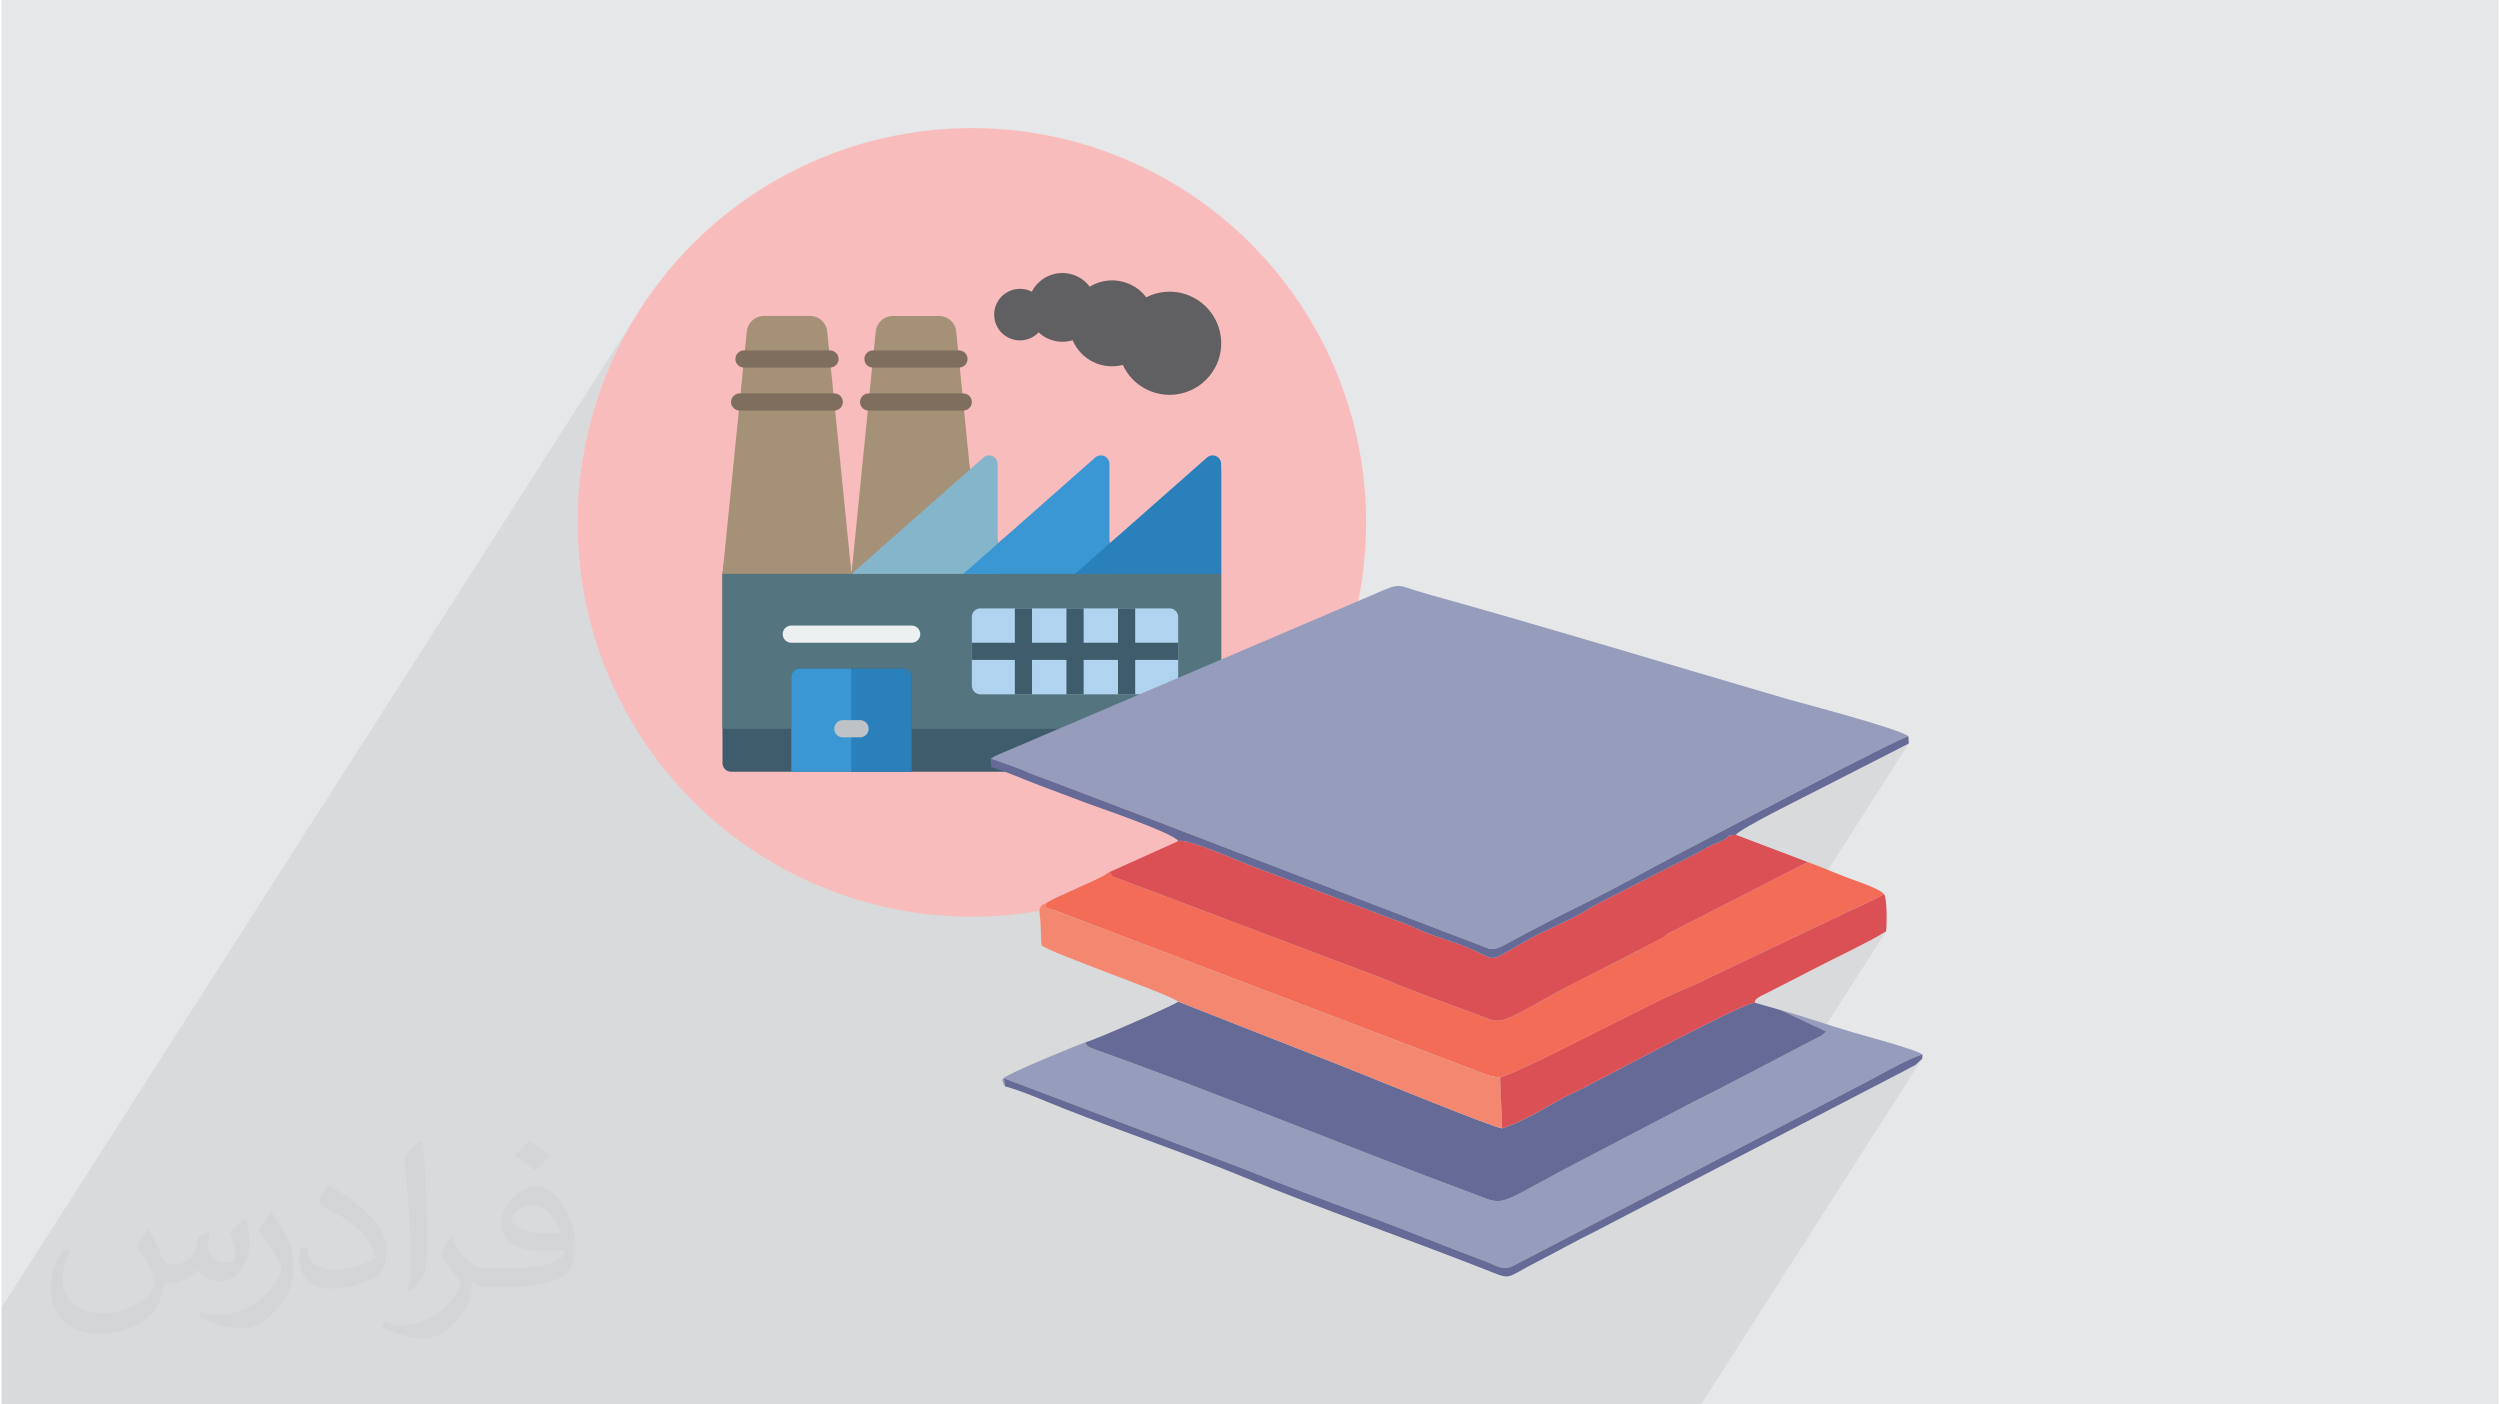 <?xml version="1.0" encoding="UTF-8"?>
<!DOCTYPE svg PUBLIC "-//W3C//DTD SVG 1.0//EN" "http://www.w3.org/TR/2001/REC-SVG-20010904/DTD/svg10.dtd">
<!-- Creator: CorelDRAW 2017 -->
<svg xmlns="http://www.w3.org/2000/svg" xml:space="preserve" width="356px" height="200px" version="1.0" style="shape-rendering:geometricPrecision; text-rendering:geometricPrecision; image-rendering:optimizeQuality; fill-rule:evenodd; clip-rule:evenodd"
viewBox="0 0 35600 20025"
 xmlns:xlink="http://www.w3.org/1999/xlink">
 <defs>
  <style type="text/css">
   <![CDATA[
    .fil3 {fill:#F9BCBD}
    .fil16 {fill:#656A96}
    .fil15 {fill:#969CBC}
    .fil18 {fill:#DB5055}
    .fil0 {fill:#E6E7E8}
    .fil17 {fill:#F26C58}
    .fil19 {fill:#F48770}
    .fil13 {fill:#606062;fill-rule:nonzero}
    .fil9 {fill:#2980BA;fill-rule:nonzero}
    .fil8 {fill:#3B97D3;fill-rule:nonzero}
    .fil4 {fill:#3F5C6C;fill-rule:nonzero}
    .fil10 {fill:#547580;fill-rule:nonzero}
    .fil6 {fill:#7F6E5D;fill-rule:nonzero}
    .fil7 {fill:#84B5CB;fill-rule:nonzero}
    .fil5 {fill:#A59078;fill-rule:nonzero}
    .fil12 {fill:#B0D3F0;fill-rule:nonzero}
    .fil14 {fill:#BDC3C7;fill-rule:nonzero}
    .fil11 {fill:#ECF0F1;fill-rule:nonzero}
    .fil1 {fill:#373435;fill-opacity:0.031}
    .fil2 {fill:#373435;fill-opacity:0.078}
   ]]>
  </style>
 </defs>
 <g id="Layer_x0020_1">
  <g id="_2022531133232">
   <path class="fil0" d="M0 0l35600 0 0 20025 -35600 0 0 -20025z"/>
   <path class="fil1" d="M2102 17538c67,103 111,202 155,311 31,64 48,183 198,183 44,0 107,-14 163,-45 63,-33 111,-82 135,-159l61 -201 145 -72 10 10c-19,76 -24,148 -24,206 0,169 145,233 262,233 68,0 128,-33 128,-95 0,-81 -34,-216 -78,-338 68,-68 136,-136 214,-191l12 6c34,144 53,286 53,381 0,92 -41,195 -75,263 -70,132 -194,237 -344,237 -114,0 -240,-57 -327,-163l-5 0c-83,101 -209,194 -412,194l-63 0c-10,134 -39,229 -82,313 -122,237 -480,404 -817,404 -470,0 -705,-272 -705,-632 0,-223 72,-431 184,-577l92 37c-70,134 -116,261 -116,385 0,338 274,499 591,499 293,0 657,-188 722,-404 -24,-237 -114,-348 -250,-565 42,-72 95,-144 160,-220l13 0 0 0 0 0 0 0zm5414 -1273c99,62 196,136 290,221 -53,74 -118,142 -201,201 -94,-76 -189,-142 -286,-212 66,-74 131,-146 197,-210zm51 925c-160,0 -291,105 -291,183 0,167 320,219 702,217 -48,-196 -215,-400 -411,-400zm-359 894c208,0 390,-6 528,-41 155,-39 286,-118 286,-171 0,-15 0,-31 -5,-46 -87,9 -186,9 -274,9 -281,0 -496,-64 -581,-223 -22,-43 -36,-93 -36,-148 0,-153 65,-303 181,-406 97,-84 204,-138 313,-138 196,0 354,159 463,408 60,136 101,292 101,490 0,132 -36,243 -118,326 -153,148 -434,204 -865,204l-197 0 0 0 -51 0c-106,0 -184,-19 -244,-66l-10 0c2,24 5,49 5,72 0,97 -32,220 -97,319 -192,286 -400,410 -579,410 -182,0 -405,-70 -606,-161l36 -70c66,27 155,45 279,45 325,0 751,-313 804,-617 -12,-25 -33,-58 -65,-93 -94,-113 -155,-208 -211,-307 49,-95 92,-171 134,-239l16 -2c139,282 265,445 546,445l43 0 0 0 204 0 0 0 0 0 0 0zm-1406 299c24,-130 26,-276 26,-412l0 -202c0,-377 -48,-925 -87,-1281 68,-75 163,-161 238,-219l21 6c51,449 64,971 64,1450 0,126 -5,250 -17,340 -8,114 -73,200 -214,332l-31 -14 0 0 0 0 0 0zm-1447 -596c7,177 94,317 397,317 189,0 349,-49 526,-133 31,-15 48,-33 48,-50 0,-111 -84,-257 -228,-391 -138,-126 -322,-237 -494,-311 -58,-25 -77,-52 -77,-76 0,-52 68,-159 123,-235l20 -2c196,103 416,255 579,426 148,157 240,315 240,488 0,128 -39,250 -102,361 -216,109 -446,191 -674,191 -276,0 -465,-129 -465,-434 0,-33 0,-85 12,-151l95 0 0 0 0 0 0 0zm-500 -502l172 278c63,103 121,214 121,391l0 227c0,183 -117,379 -306,572 -147,132 -278,188 -399,188 -180,0 -386,-56 -623,-159l26 -70c76,21 163,37 270,37 341,-2 690,-251 850,-556 19,-35 27,-68 27,-91 0,-35 -20,-74 -34,-109 -87,-165 -184,-315 -291,-453 56,-88 111,-173 172,-257l15 2 0 0 0 0 0 0z"/>
   <path class="fil2" d="M9814 20025l15 0 135 0 22 0 235 0 23 0 32 0 46 0 103 0 99 0 117 0 140 0 157 0 34 0 171 0 83 0 70 0 10 0 4 0 3 0 0 0 19 0 77 0 131 0 23 0 77 0 0 0 118 0 390 0 0 0 208 0 92 0 13 0 408 0 237 0 2345 0 134 0 52 0 116 0 24 0 207 0 724 0 53 0 639 0 47 0 160 0 114 0 201 0 46 0 221 0 28 0 169 0 0 0 38 0 429 0 24 0 123 0 17 0 155 0 172 0 71 0 5 0 20 0 6 0 37 0 6 0 44 0 97 0 202 0 75 0 210 0 171 0 1 0 34 0 296 0 158 0 14 0 13 0 291 0 48 0 22 0 152 0 15 0 36 0 55 0 287 0 63 0 24 0 116 0 271 0 26 0 314 0 30 0 21 0 11 0 26 0 1 0 1035 0 357 0 124 0 63 0 4 0 35 0 3153 -4930 -84 79 88 -138 -80 26 -98 41 -109 52 -115 58 -115 61 -108 59 -96 52 -78 41 -1552 808 978 -1527 -1 0 0 0 -45 -22 900 -1406 -109 64 -116 64 -123 65 -125 64 -90 44 534 -834 -76 43 -82 42 -86 42 -90 42 -90 42 -91 41 -88 41 -84 42 -785 374 1825 -2854 -103 53 98 -155 -50 18 -104 46 -148 71 -187 93 -219 110 -242 124 -259 133 -268 139 -271 141 -266 139 -254 133 -236 123 -208 109 -176 92 -134 71 -87 45 -99 51 -98 51 -97 51 -97 52 -96 52 -96 52 -96 51 -96 52 -96 52 -96 51 -96 51 -97 51 -98 51 -98 51 -100 49 -100 50 -95 47 -96 48 -97 49 -97 50 -98 50 -97 50 -97 51 -96 50 -186 100 -130 70 -90 43 -65 19 -58 -3 -67 -21 -90 -37 -131 -50 -49 -19 -82 -30 -112 -43 -141 -54 -166 -63 -190 -73 -212 -82 -232 -88 -249 -96 -263 -101 -277 -106 -287 -110 -295 -113 -302 -116 -306 -117 -248 -96 974 -1522 -157 221 -167 212 -176 204 -187 195 -195 186 -204 177 -212 167 -33 24 -9 -4 -305 -117 -51 -19 568 -888 12 -21 7 -23 2 -25 0 -490 0 -2207 0 -1471 0 -96 -1 -18 -4 -17 -6 -16 -8 -15 -11 -14 -12 -13 -14 -10 -16 -9 -17 -6 -17 -4 -17 -1 -17 2 -17 4 -17 6 -15 8 -14 11 -1389 1226 -1 1 -16 -132 1528 -2388 45 -109 27 -113 10 -114 -9 -113 -26 -111 -43 -106 -60 -99 -77 -90 -89 -77 -99 -61 -106 -43 -111 -27 -113 -9 -114 9 -113 26 -109 45 -21 -27 -23 -25 -24 -24 -25 -23 -26 -21 -28 -19 -29 -18 -30 -16 -73 -32 -75 -22 -77 -12 -78 -2 -77 8 -76 17 -74 28 -70 37 -17 -22 -18 -21 -19 -19 -21 -18 -21 -18 -23 -15 -23 -15 -24 -13 -44 -20 -46 -16 -47 -10 -47 -7 -48 -1 -48 3 -47 7 -47 13 -46 17 -43 21 -41 26 -38 29 -34 32 -32 37 -28 39 -27 41 -62 -25 -67 -13 -67 -1 -65 11 -63 23 -57 34 -51 45 -43 55 -557 870 -4 -39 0 -3 0 -3 -1 -8 -38 -378 -9 -45 -17 -42 -23 -38 -31 -32 -35 -27 -39 -20 -44 -12 -46 -5 -123 0 -414 0 -123 0 -46 5 -43 12 -40 20 -35 27 -30 32 -24 38 -628 981 -30 -305 82 -128 -15 18 -18 15 -21 11 -23 8 -13 1 -12 -125 0 -3 -2 -11 -37 -375 -9 -45 -17 -42 -23 -38 -30 -32 -36 -27 -40 -20 -43 -12 -46 -5 -123 0 -414 0 -123 0 -46 5 -43 12 -40 20 -35 27 -30 32 -24 38 -2367 3700 -6 -35 -36 -281 -21 -286 -8 -289 8 -289 21 -286 36 -281 50 -277 62 -272 76 -267 88 -261 101 -255 113 -249 124 -243 135 -235 -9026 14110 0 1382 808 0 96 0 23 0 3 0 11 0 86 0 36 0 31 0 12 0 22 0 107 0 23 0 100 0 67 0 12 0 22 0 19 0 122 0 263 0 123 0 76 0 12 0 169 0 28 0 27 0 56 0 67 0 95 0 12 0 119 0 49 0 8 0 21 0 18 0 8 0 15 0 3 0 11 0 27 0 59 0 8 0 28 0 31 0 12 0 22 0 107 0 23 0 100 0 67 0 12 0 22 0 19 0 122 0 263 0 122 0 77 0 12 0 169 0 6 0 22 0 5 0 22 0 6 0 12 0 38 0 67 0 95 0 12 0 168 0 1 0 3 0 4 0 21 0 4 0 23 0 12 0 23 0 20 0 24 0 44 0 350 0 32 0 182 0 42 0 85 0 18 0 65 0 75 0 123 0 23 0 162 0 35 0 4 0 163 0 22 0 41 0 19 0 67 0 1 0 124 0 3 0 32 0 245 0 1 0 67 0 191 0 131 0 140 0 8 0 21 0 19 0 226 0 68 0 231 0 15 0 99 0 57 0 20 0 23 0 100 0 123 0 46 0 0 0 2 0 6 0 14 0 62 0 183 0 69 0 62 0 26 0 20 0 11 0 62 0 82 0 16 0 45 0 29 0 49 0 20 0 172 0 73 0 156 0 20 0 202 0 92 0 128 0z"/>
   <g>
    <circle class="fil3" cx="13834" cy="7448" r="5622"/>
    <g>
     <path class="fil4" d="M17389 6712l0 4168c0,68 -55,123 -122,123l-6866 0c-67,0 -122,-55 -122,-123l0 -2697 355 -2330c-65,-7 -113,-63 -110,-128 4,-65 57,-116 123,-116l12 0 37 -369c-65,-7 -114,-63 -111,-128 4,-65 58,-116 123,-116l12 0 27 -270c13,-125 118,-221 244,-221l414 0c126,0 232,96 244,221l27 270 13 0c65,0 119,51 122,116 3,65 -45,121 -110,128l37 369 12 0c65,0 119,51 122,116 4,65 -45,121 -110,128l356 2330 355 -2330c-65,-7 -113,-63 -110,-128 3,-65 57,-116 123,-116l12 0 37 -369c-65,-7 -114,-63 -111,-128 4,-65 58,-116 123,-116l12 0 27 -270c12,-125 118,-221 244,-221l414 0c126,0 232,96 244,221l27 270 13 0c65,0 119,51 122,116 3,65 -45,121 -110,128l37 369 12 0c65,0 119,51 122,116 4,65 -45,121 -110,128l206 840 191 -73c79,-70 81,-14 81,92l123 1039 1390 -1131c79,-70 81,-14 81,92l123 1039 1390 -1131c36,-32 88,-40 131,-20 45,20 73,64 72,112z"/>
     <path class="fil5" d="M12118 8183l-1839 0 346 -3457c12,-125 118,-221 243,-221l660 0c126,0 231,96 244,221l346 3457z"/>
     <path class="fil6" d="M11811 5241l-1226 0c-67,0 -122,-55 -122,-123 0,-67 55,-122 122,-122l1226 0c68,0 123,55 123,122 0,68 -55,123 -123,123z"/>
     <path class="fil6" d="M11873 5854l-1349 0c-68,0 -123,-55 -123,-123 0,-67 55,-122 123,-122l1349 0c67,0 122,55 122,122 0,68 -55,123 -122,123z"/>
     <path class="fil5" d="M13807 6693l-96 -962 -61 -613 -39 -392c-12,-125 -118,-221 -244,-221l-660 0c-126,0 -231,96 -243,221l-40 392 -61 613 -245 2452 1839 0 -150 -1490z"/>
     <path class="fil6" d="M13650 5241l-1226 0c-68,0 -122,-55 -122,-123 0,-67 54,-122 122,-122l1226 0c68,0 123,55 123,122 0,68 -55,123 -123,123z"/>
     <path class="fil6" d="M13711 5854l-1348 0c-68,0 -123,-55 -123,-123 0,-67 55,-122 123,-122l1348 0c68,0 123,55 123,122 0,68 -55,123 -123,123z"/>
     <path class="fil7" d="M14202 8183l-2084 0 1880 -1659c36,-32 88,-40 132,-20 44,20 72,64 72,112l0 1135 0 432z"/>
     <path class="fil8" d="M15796 8183l-2085 0 491 -432 1390 -1227c36,-32 88,-40 132,-20 43,20 72,64 72,112l0 1135 0 432z"/>
     <path class="fil9" d="M17186 6524l-1881 1659 2084 0 0 -1567c0,-48 -28,-92 -72,-112 -44,-20 -95,-12 -131,20z"/>
     <path class="fil10" d="M17389 8183l0 2207 -4413 0 0 -735c0,-68 -55,-123 -123,-123l-1471 0c-67,0 -122,55 -122,123l0 735 -981 0 0 -2207 7110 0z"/>
     <path class="fil9" d="M12976 9655l0 1348 -858 0 0 -1471 735 0c68,0 123,55 123,123z"/>
     <path class="fil8" d="M12118 9532l0 1471 -858 0 0 -1348c0,-68 55,-123 122,-123l736 0z"/>
     <path class="fil11" d="M12976 9164l-1716 0c-68,0 -123,-55 -123,-123 0,-67 55,-122 123,-122l1716 0c68,0 123,55 123,122 0,68 -55,123 -123,123z"/>
     <path class="fil12" d="M15305 8674l0 1226 -1348 0c-68,-1 -123,-55 -123,-123l0 -981c0,-67 55,-122 123,-122l1348 0z"/>
     <path class="fil12" d="M16776 8796l0 981c0,68 -55,122 -122,123l-1349 0 0 -1226 1349 0c67,0 122,55 122,122z"/>
     <path class="fil13" d="M17308 5231c146,-284 93,-629 -133,-855 -225,-227 -570,-282 -854,-137 -54,-73 -125,-132 -206,-173 -190,-98 -418,-90 -600,22 -44,-60 -100,-108 -166,-141 -116,-60 -250,-71 -374,-31 -124,40 -227,127 -286,243 -169,-87 -376,-31 -478,128 -103,160 -67,371 82,488 150,117 363,101 494,-36 34,32 72,59 113,80 115,59 248,70 371,32 119,279 423,429 716,352 68,149 184,271 330,345 361,186 805,44 991,-317z"/>
     <path class="fil14" d="M12240 10513l-245 0c-68,0 -122,-55 -122,-123 0,-68 54,-123 122,-123l245 0c68,0 123,55 123,123 0,68 -55,123 -123,123z"/>
     <path class="fil4" d="M16776 9164l0 245 -613 0 0 491 -245 0 0 -491 -490 0 0 491 -245 0 0 -491 -491 0 0 491 -245 0 0 -491 -613 0 0 -245 613 0 0 -490 245 0 0 490 491 0 0 -490 245 0 0 490 490 0 0 -490 245 0 0 490 613 0z"/>
    </g>
    <g>
     <path class="fil15" d="M14101 10821c197,44 6490,2475 6832,2599 418,149 232,187 817,-121 255,-133 521,-272 773,-395 538,-263 1027,-547 1556,-818 323,-166 2993,-1579 3109,-1587 -106,-103 -1563,-485 -1700,-524 -1706,-498 -3459,-1033 -5147,-1502 -500,-138 -347,-183 -807,15l-5360 2287c-6,3 -14,7 -19,11 -36,20 -34,19 -54,35l0 0z"/>
     <path class="fil15" d="M15451 14862c-151,52 -1103,446 -1170,512 -10,52 -31,-30 -6,50 16,52 12,36 35,66l-21 -117 3440 1300c557,225 1161,451 1717,654 571,208 1122,438 1695,651 171,64 261,146 412,70l5036 -2622c178,-92 614,-345 799,-390 -58,-64 -838,-272 -991,-316 -342,-100 -683,-224 -1028,-317l645 304 -62 57c-6,3 -13,8 -18,10 -19,12 -55,27 -76,38l-470 244c-201,109 -421,218 -620,324 -187,99 -425,220 -639,327l-1876 980c-980,525 -809,503 -1305,319 -1733,-642 -3642,-1433 -5355,-2041 -119,-43 -113,-50 -142,-103l0 0z"/>
     <path class="fil16" d="M15451 14862c29,53 23,60 142,103 1714,608 3622,1399 5355,2041 496,184 325,206 1305,-319l1876 -980c214,-107 452,-228 639,-327 199,-106 419,-215 620,-324l470 -244c21,-11 57,-26 76,-38 5,-2 12,-7 18,-10l63 -57 -646 -304 -372 -107c-159,-4 -2013,997 -2496,1242 -71,35 -143,65 -214,103 -265,143 -566,338 -892,447 -158,-21 -1975,-769 -2316,-902l-2299 -904c-113,71 -1183,542 -1329,580l0 0z"/>
     <path class="fil17" d="M15792 12436c-144,97 -299,153 -449,224 -112,54 -379,163 -448,217 -36,88 23,69 133,106 71,24 142,56 207,80l5957 2268c65,21 170,30 176,33 528,-183 2209,-1111 2738,-1309l2047 -974c219,-111 495,-220 687,-335 -80,-86 -432,-196 -542,-239 -165,-64 -352,-145 -547,-216 -6,3 -15,7 -20,10 -5,2 -14,8 -20,11l-1916 982c-89,44 -39,36 -130,87l-1476 758c-926,517 -775,461 -1217,301 -433,-158 -909,-331 -1304,-499l-3732 -1409c-63,-24 -105,-24 -122,-77 -5,-13 -14,-13 -22,-19l0 0z"/>
     <path class="fil18" d="M16778 11992l-986 444c8,6 17,6 22,19 17,53 59,53 122,77l3732 1409c395,168 871,341 1304,499 442,160 291,216 1217,-301l1476 -758c91,-51 41,-43 130,-87l1916 -982c6,-3 15,-9 20,-11 5,-3 14,-7 20,-10l-1023 -388c-185,16 -25,-14 -149,57 -59,33 -38,25 -110,54 -115,46 -153,69 -252,125 -155,85 -310,159 -473,241 -329,166 -607,316 -948,485 -171,86 -286,176 -455,251l-452 214c-775,422 -505,382 -966,189 -308,-129 -431,-136 -812,-307 -86,-38 -148,-65 -242,-94l-2080 -784c-109,-43 -908,-392 -1011,-342l0 0z"/>
     <path class="fil19" d="M16780 14282l2299 904c341,133 2158,881 2316,902l-27 -724c-6,-3 -111,-12 -176,-33l-5957 -2268c-65,-24 -136,-56 -207,-80 -110,-37 -169,-18 -133,-106 -138,39 -88,131 -81,288 4,107 4,207 14,314 142,115 1790,682 1952,803l0 0z"/>
     <path class="fil18" d="M21367 15364l28 724c326,-110 627,-304 892,-447 71,-38 143,-68 214,-103 483,-245 2337,-1246 2496,-1242l6 -34c31,-46 124,-81 174,-107l732 -376c294,-151 684,-331 960,-500 10,-69 19,-461 -29,-533 -192,115 -468,224 -687,335l-2047 974c-529,198 -2210,1126 -2738,1309l-1 0z"/>
     <path class="fil16" d="M14310 15490c235,61 592,220 837,316 866,342 1697,622 2564,977 1074,440 2329,881 3430,1312 413,162 261,145 793,-126 261,-134 523,-282 788,-412l4285 -2226c72,-35 125,-65 188,-99 21,-11 87,-44 93,-48l96 -89 4 -59c-185,45 -621,298 -799,390l-5036 2622c-151,76 -241,-6 -412,-70 -573,-213 -1124,-443 -1695,-651 -556,-203 -1160,-429 -1717,-654l-3440 -1300 21 117 0 0z"/>
     <path class="fil16" d="M14101 10821l11 114c225,73 452,173 680,260 223,85 445,165 661,249 108,42 1263,432 1325,548 103,-50 902,299 1011,342l2080 784c94,29 156,56 242,94 381,171 504,178 812,307 461,193 191,233 966,-189l452 -214c169,-75 284,-165 455,-251 341,-169 619,-319 948,-485 163,-82 318,-156 473,-241 99,-56 137,-79 252,-125 72,-29 51,-20 110,-54 124,-71 -36,-41 149,-57 43,-83 1051,-578 1215,-664l1250 -638 -5 -102c-116,8 -2786,1421 -3109,1587 -529,271 -1018,555 -1556,818 -252,123 -518,262 -773,395 -585,308 -399,270 -817,121 -341,-124 -6635,-2555 -6832,-2599l0 0z"/>
    </g>
   </g>
  </g>
 </g>
</svg>

